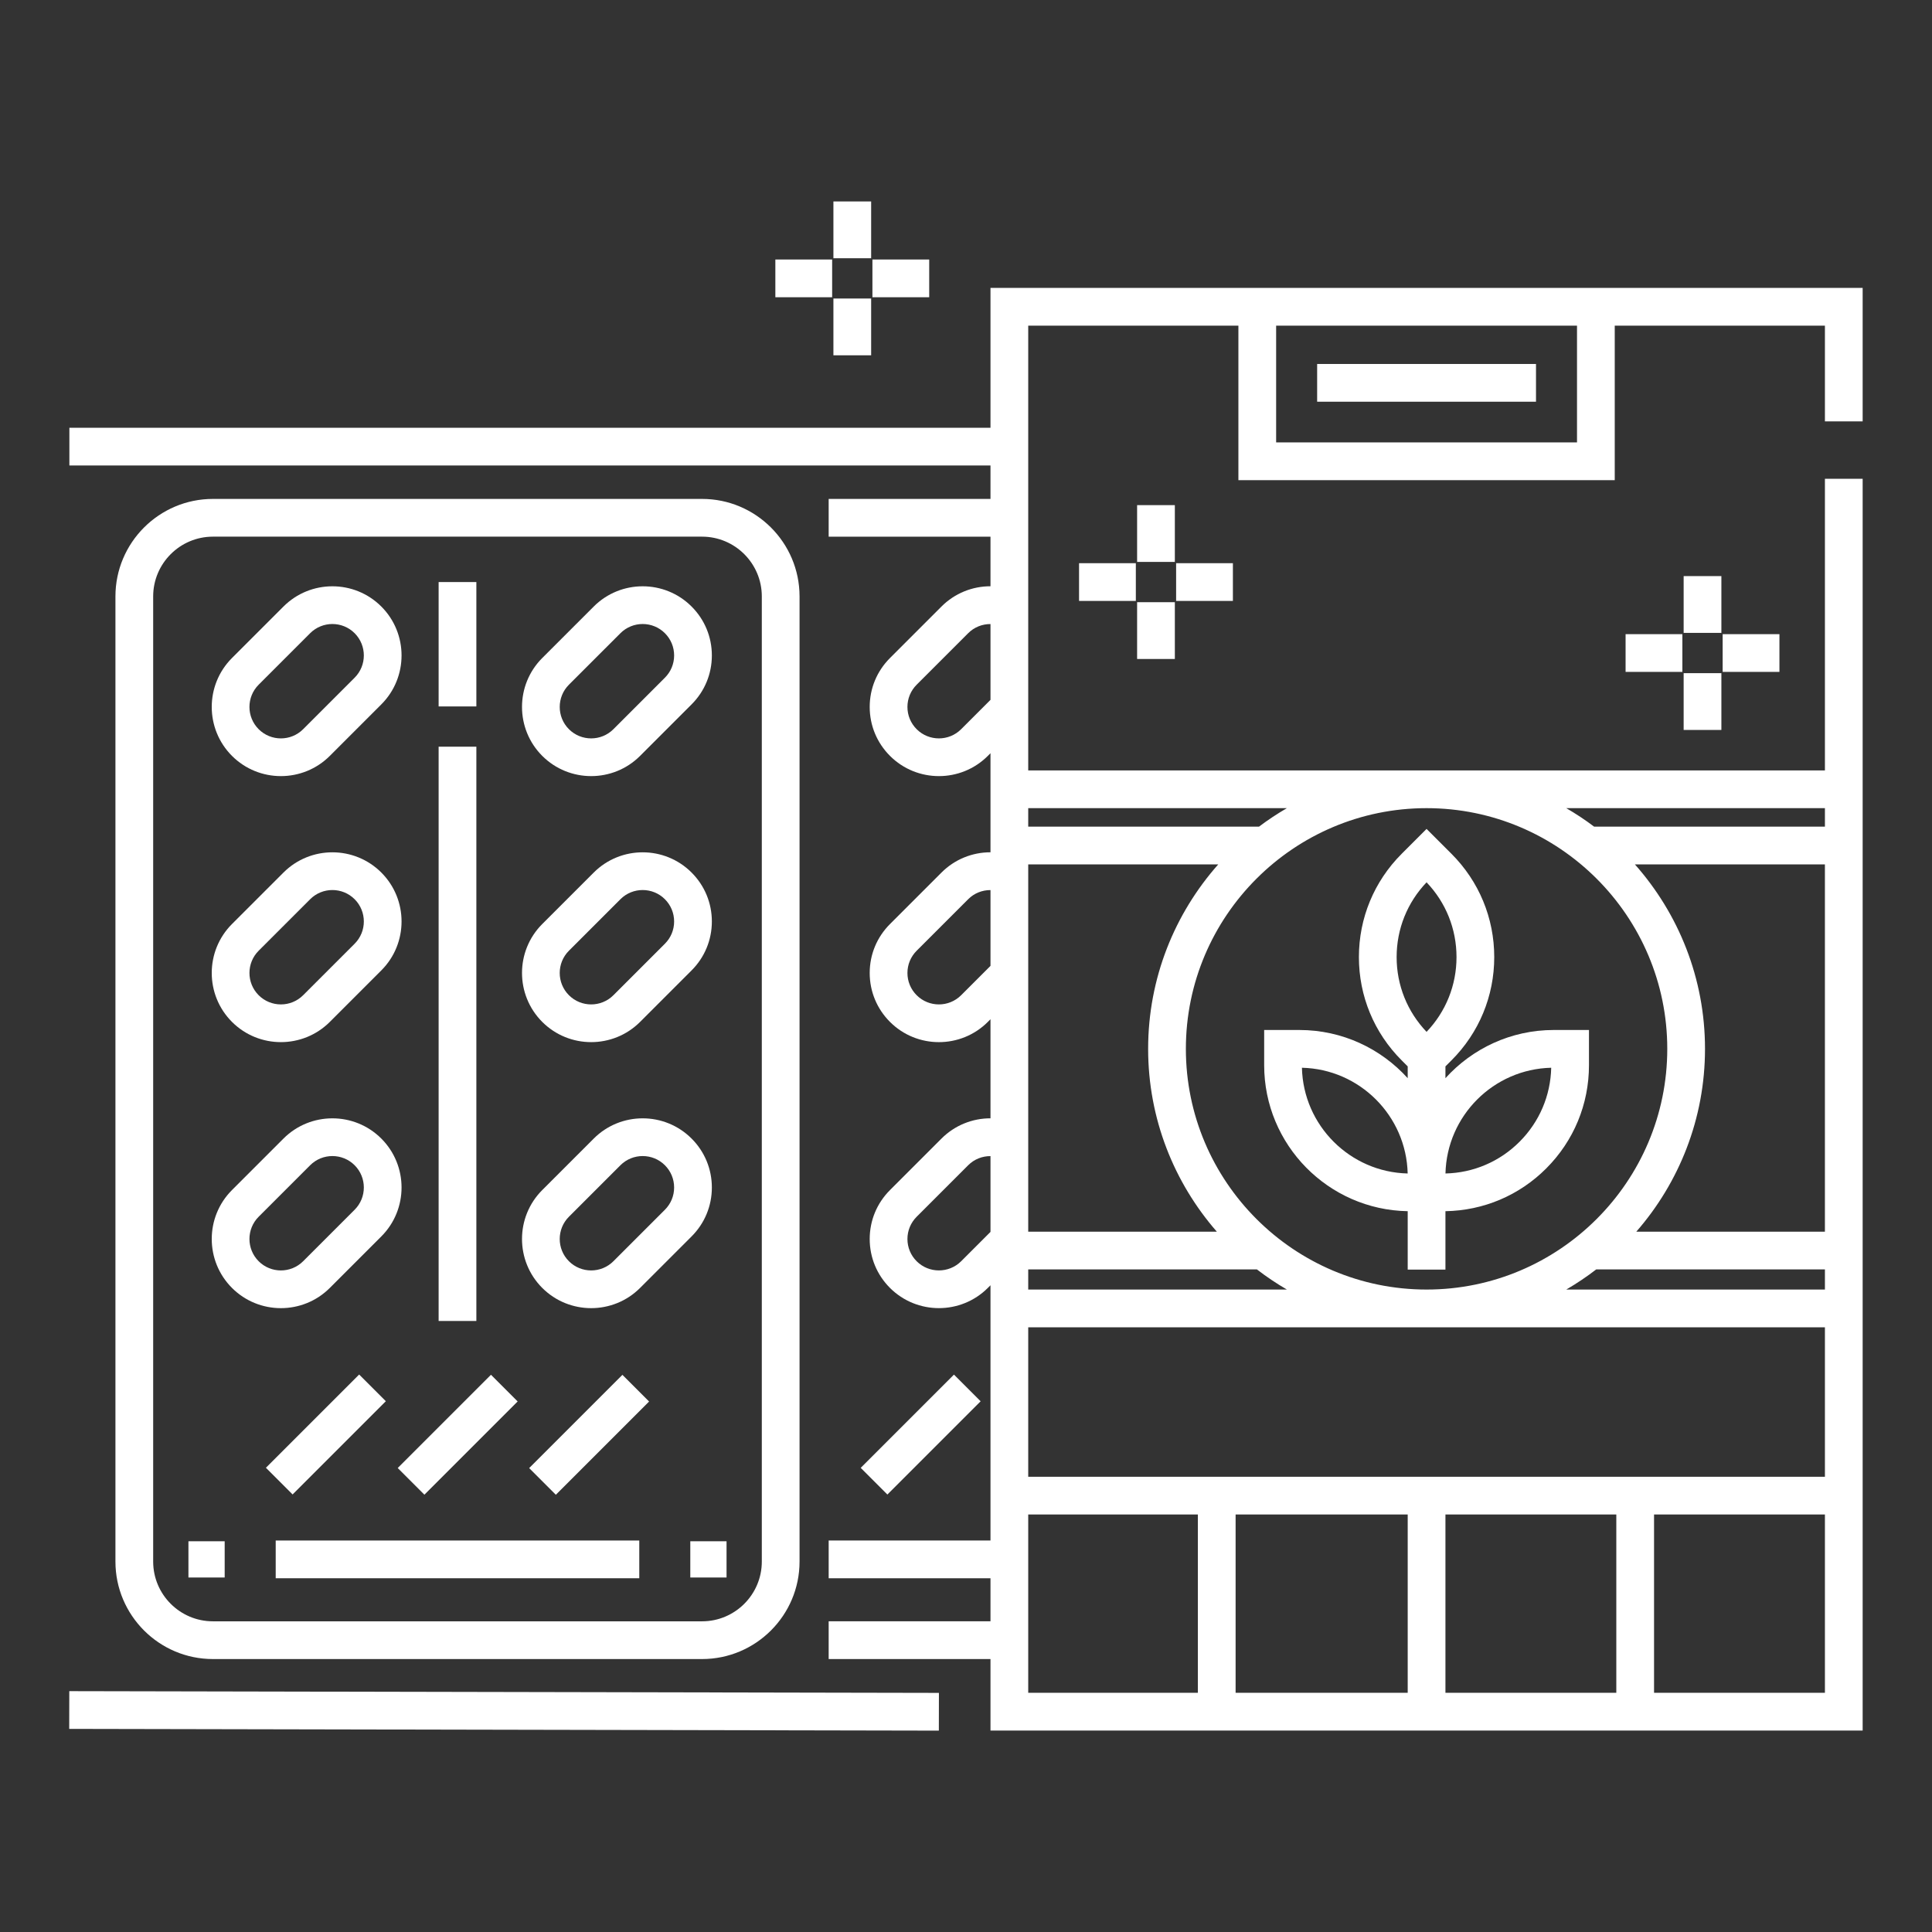<?xml version="1.0" encoding="UTF-8" standalone="no"?>
<svg
   enable-background="new 0 0 512 512"
   height="512px"
   id="Herbal_x5F_medicines"
   version="1.1"
   viewBox="0 0 512 512"
   width="512px"
   xml:space="preserve"
   sodipodi:docname="4042271_healthy life_herb_herbal_homeopathy_medicine_icon.svg"
   inkscape:version="1.2 (dc2aedaf03, 2022-05-15)"
   xmlns:inkscape="http://www.inkscape.org/namespaces/inkscape"
   xmlns:sodipodi="http://sodipodi.sourceforge.net/DTD/sodipodi-0.dtd"
   xmlns="http://www.w3.org/2000/svg"
   xmlns:svg="http://www.w3.org/2000/svg"><rect x="0" y="0" width="512" height="512" fill="#333333" stroke="none"/><defs
     id="defs79" /><sodipodi:namedview
     id="namedview77"
     pagecolor="#ffffff"
     bordercolor="#000000"
     borderopacity="0.25"
     inkscape:showpageshadow="2"
     inkscape:pageopacity="0.0"
     inkscape:pagecheckerboard="0"
     inkscape:deskcolor="#d1d1d1"
     showgrid="false"
     inkscape:zoom="0.4609375"
     inkscape:cx="256"
     inkscape:cy="256"
     inkscape:window-width="1920"
     inkscape:window-height="1129"
     inkscape:window-x="-8"
     inkscape:window-y="-8"
     inkscape:window-maximized="1"
     inkscape:current-layer="Herbal_x5F_medicines" /><g
     id="g74"
     style="fill:#ffffff;fill-opacity:1"><g
       id="g72"
       style="fill:#ffffff;fill-opacity:1"><g
         id="g34"
         style="fill:#ffffff;fill-opacity:1"><rect
           height="9.604"
           width="9.605"
           x="182.938"
           y="408.45"
           id="rect2"
           style="fill:#ffffff;fill-opacity:1" /><rect
           height="9.604"
           width="9.604"
           x="49.938"
           y="408.45"
           id="rect4"
           style="fill:#ffffff;fill-opacity:1" /><path
           d="M56.428,132.219c-14.246,0-25.836,11.59-25.836,25.836v255.774c0,14.246,11.59,25.836,25.836,25.836h129.625     c14.246,0,25.836-11.59,25.836-25.836V158.055c0-14.246-11.59-25.836-25.836-25.836H56.428z M201.889,158.055v255.774     c0,8.731-7.104,15.836-15.836,15.836H56.428c-8.732,0-15.836-7.104-15.836-15.836V158.055c0-8.732,7.104-15.836,15.836-15.836     h129.625C194.786,142.219,201.889,149.322,201.889,158.055z"
           id="path6"
           style="fill:#ffffff;fill-opacity:1" /><path
           d="M74.44,205.677c4.696,0,9.392-1.787,12.966-5.361l13.647-13.648c7.149-7.149,7.149-18.781,0-25.931     c-7.147-7.148-18.78-7.15-25.93,0l-13.649,13.647c-7.148,7.149-7.148,18.782,0.001,25.932     C65.049,203.89,69.745,205.677,74.44,205.677z M68.545,181.455l13.648-13.647c1.625-1.625,3.76-2.438,5.895-2.438     s4.27,0.813,5.895,2.438c3.25,3.25,3.25,8.538,0,11.788l-13.647,13.648c-3.252,3.252-8.538,3.251-11.79,0     C65.295,189.994,65.295,184.705,68.545,181.455z"
           id="path8"
           style="fill:#ffffff;fill-opacity:1" /><path
           d="M157.348,160.736l-13.649,13.647c-7.148,7.149-7.148,18.782,0.001,25.932c3.575,3.574,8.271,5.361,12.966,5.361     s9.391-1.787,12.965-5.361l13.647-13.648c3.464-3.463,5.372-8.067,5.372-12.966c0-4.897-1.908-9.502-5.372-12.965     C176.131,153.588,164.499,153.586,157.348,160.736z M176.208,179.596l-13.647,13.648c-3.25,3.25-8.538,3.25-11.79,0     c-3.25-3.25-3.25-8.539,0-11.789l13.648-13.647c1.625-1.625,3.76-2.438,5.895-2.438s4.27,0.813,5.895,2.438     c1.574,1.574,2.442,3.668,2.442,5.894C178.65,175.928,177.782,178.021,176.208,179.596z"
           id="path10"
           style="fill:#ffffff;fill-opacity:1" /><path
           d="M87.406,341.312l13.647-13.647c7.149-7.149,7.149-18.782,0-25.932c-7.147-7.148-18.78-7.15-25.93,0l-13.648,13.648     c-7.149,7.148-7.149,18.781,0,25.931c3.574,3.575,8.27,5.362,12.965,5.362C79.136,346.674,83.832,344.887,87.406,341.312z      M68.545,322.451l13.648-13.647c1.625-1.625,3.76-2.438,5.895-2.438s4.27,0.813,5.895,2.438c3.25,3.25,3.25,8.539,0,11.789     L80.335,334.24c-3.252,3.252-8.538,3.25-11.79,0C65.295,330.99,65.295,325.701,68.545,322.451z"
           id="path12"
           style="fill:#ffffff;fill-opacity:1" /><path
           d="M143.7,341.312c3.575,3.574,8.271,5.361,12.966,5.361s9.391-1.787,12.965-5.361l13.647-13.647     c3.464-3.463,5.372-8.068,5.372-12.966s-1.908-9.503-5.372-12.966c-7.146-7.148-18.779-7.15-25.93,0L143.7,315.381     C136.55,322.529,136.55,334.162,143.7,341.312z M150.77,322.451l13.648-13.647c1.625-1.625,3.76-2.438,5.895-2.438     s4.27,0.813,5.895,2.438c1.574,1.575,2.442,3.668,2.442,5.895s-0.868,4.319-2.442,5.895L162.56,334.24     c-3.25,3.25-8.538,3.25-11.79,0C147.52,330.99,147.52,325.701,150.77,322.451z"
           id="path14"
           style="fill:#ffffff;fill-opacity:1" /><path
           d="M75.124,231.234l-13.648,13.647c-7.149,7.149-7.149,18.782,0,25.932c3.574,3.575,8.27,5.362,12.965,5.362     c4.696,0,9.392-1.787,12.966-5.362l13.647-13.647c7.149-7.149,7.149-18.782,0-25.932     C93.906,224.087,82.273,224.085,75.124,231.234z M93.983,250.095l-13.647,13.647c-3.25,3.25-8.539,3.252-11.789,0     c-3.251-3.25-3.251-8.539-0.001-11.789l13.648-13.647c1.625-1.625,3.76-2.438,5.895-2.438s4.27,0.813,5.895,2.438     C97.233,241.556,97.233,246.845,93.983,250.095z"
           id="path16"
           style="fill:#ffffff;fill-opacity:1" /><path
           d="M156.666,276.175c4.695,0,9.391-1.787,12.965-5.361l13.647-13.647c3.464-3.464,5.372-8.068,5.372-12.966     s-1.908-9.503-5.372-12.966c-7.146-7.147-18.779-7.149-25.93,0L143.7,244.882c-7.149,7.149-7.149,18.782,0,25.932     C147.275,274.388,151.97,276.175,156.666,276.175z M150.77,251.953l13.648-13.647c1.625-1.625,3.76-2.438,5.895-2.438     s4.27,0.813,5.895,2.438c1.574,1.575,2.442,3.668,2.442,5.895s-0.868,4.319-2.442,5.895l-13.647,13.647     c-3.252,3.251-8.539,3.25-11.789,0C147.52,260.492,147.52,255.203,150.77,251.953z"
           id="path18"
           style="fill:#ffffff;fill-opacity:1" /><rect
           height="152.191"
           width="10"
           x="116.241"
           y="197.881"
           id="rect20"
           style="fill:#ffffff;fill-opacity:1" /><rect
           height="32.963"
           width="10"
           x="116.241"
           y="154.251"
           id="rect22"
           style="fill:#ffffff;fill-opacity:1" /><rect
           height="10"
           width="96.354"
           x="73.063"
           y="408.253"
           id="rect24"
           style="fill:#ffffff;fill-opacity:1" /><rect
           height="10"
           transform="matrix(-0.707 0.707 -0.707 -0.707 475.806 563.295)"
           width="34.952"
           x="103.765"
           y="375.19"
           id="rect26"
           style="fill:#ffffff;fill-opacity:1" /><rect
           height="34.952"
           transform="matrix(-0.707 -0.707 0.707 -0.707 -2.255 759.446)"
           width="10"
           x="151.174"
           y="362.714"
           id="rect28"
           style="fill:#ffffff;fill-opacity:1" /><rect
           height="34.952"
           transform="matrix(0.707 0.707 -0.707 0.707 294.136 50.341)"
           width="10"
           x="81.307"
           y="362.714"
           id="rect30"
           style="fill:#ffffff;fill-opacity:1" /><rect
           height="10"
           transform="matrix(0.707 -0.707 0.707 0.707 -197.353 283.927)"
           width="34.952"
           x="226.577"
           y="375.19"
           id="rect32"
           style="fill:#ffffff;fill-opacity:1" /></g><path
         d="M262.49,132.221h-42.884v10h42.884v13.144c-4.785-0.008-9.475,1.851-12.986,5.37l-13.649,13.65    c-3.466,3.465-5.375,8.069-5.375,12.966c0,4.896,1.909,9.5,5.375,12.966c3.574,3.574,8.27,5.361,12.965,5.361    s9.391-1.787,12.965-5.361l0.705-0.705v4.558v14.905v6.79c-4.785-0.008-9.475,1.851-12.986,5.37l-13.649,13.65    c-3.466,3.465-5.375,8.069-5.375,12.965c0,4.896,1.909,9.501,5.375,12.967c3.574,3.574,8.27,5.361,12.965,5.361    s9.391-1.787,12.965-5.361l0.705-0.705v26.253c-4.785-0.009-9.475,1.851-12.986,5.37l-13.649,13.65    c-3.466,3.465-5.375,8.069-5.375,12.965c0,4.896,1.909,9.501,5.378,12.97c3.573,3.565,8.267,5.349,12.961,5.349    s9.39-1.783,12.966-5.352l0.705-0.705v11.133v39.608v16.9h-42.883v10h42.883v11.407h-42.884v10h42.884v18.953h231.133v-67.261    v-39.608V204.169v-77.288h-10v77.288H272.49V86.301h55.699v40.945h99.734V86.301h55.699v25.364h10V76.301h-65.699h-99.734H262.49    v37.057H18.386v10H262.49V132.221z M423.012,336.41h60.611v5.334h-68.547C417.84,340.135,420.49,338.354,423.012,336.41z     M483.619,326.41h-49.984c11.326-12.975,18.209-29.92,18.209-48.453c0-18.738-7.031-35.855-18.58-48.883h50.355V326.41z     M441.844,277.957c0,35.172-28.615,63.787-63.787,63.787c-35.174,0-63.789-28.615-63.789-63.787    c0-35.173,28.615-63.788,63.789-63.788C413.229,214.169,441.844,242.784,441.844,277.957z M272.49,336.41H333.1    c2.521,1.943,5.172,3.725,7.936,5.334H272.49V336.41z M304.268,277.957c0,18.533,6.885,35.479,18.209,48.453H272.49v-97.336    h50.359C311.301,242.102,304.268,259.219,304.268,277.957z M254.714,263.744c-3.25,3.25-8.539,3.25-11.789,0    c-1.577-1.576-2.445-3.67-2.445-5.895c0-2.224,0.868-4.317,2.445-5.894l13.655-13.654c1.596-1.601,3.73-2.428,5.91-2.421v20.089    L254.714,263.744z M254.717,334.241c-3.251,3.245-8.543,3.245-11.792,0.003c-1.577-1.576-2.445-3.67-2.445-5.895    s0.868-4.317,2.445-5.895l13.655-13.654c1.596-1.6,3.73-2.427,5.91-2.42v20.088L254.717,334.241z M272.49,401.353h44.959v47.261    H272.49V401.353z M428.34,401.353v47.261h-45.283v-47.261H428.34z M373.057,448.613h-45.607v-47.261h45.607V448.613z     M483.623,448.613H438.34v-47.261h45.283V448.613z M483.623,391.353H272.49v-39.608h211.133V391.353z M483.623,214.169v4.905    h-61.158c-2.355-1.781-4.826-3.413-7.389-4.905H483.623z M341.035,214.169c-2.563,1.492-5.033,3.124-7.389,4.905H272.49v-4.905    H341.035z M417.924,86.301v30.945h-79.734V86.301H417.924z M254.714,193.245c-3.25,3.25-8.539,3.25-11.789,0    c-1.577-1.577-2.445-3.67-2.445-5.895s0.868-4.318,2.445-5.895l13.655-13.654c1.596-1.601,3.73-2.428,5.91-2.421v20.089    L254.714,193.245z"
         id="path36"
         style="fill:#ffffff;fill-opacity:1" /><rect
         height="10"
         transform="matrix(1 0.002 -0.002 1 0.873 -0.256)"
         width="230.462"
         x="18.386"
         y="448.392"
         id="rect38"
         style="fill:#ffffff;fill-opacity:1" /><path
         d="M371.461,226.265c-7.311,7.312-11.338,17.033-11.338,27.373s4.027,20.062,11.338,27.372l1.596,1.596v3.126    c-7.09-7.84-17.334-12.774-28.711-12.774h-9.328v9.327c0,21.12,17.004,38.331,38.039,38.693v0.017v15.467h10v-15.467v-0.016    c10.088-0.172,19.547-4.17,26.699-11.322c7.313-7.312,11.34-17.032,11.338-27.372v-9.327h-9.326    c-11.377,0-21.623,4.935-28.711,12.774v-3.126l1.596-1.596c7.311-7.311,11.338-17.032,11.338-27.372s-4.027-20.062-11.338-27.373    l-6.598-6.594L371.461,226.265z M345.025,282.965c15.293,0.356,27.664,12.73,28.023,28.021    C357.756,310.629,345.383,298.256,345.025,282.965z M411.086,282.965c-0.17,7.414-3.139,14.358-8.4,19.621    c-5.262,5.262-12.207,8.23-19.621,8.4C383.422,295.693,395.793,283.321,411.086,282.965z M385.99,253.638    c0,7.442-2.813,14.451-7.934,19.815c-5.121-5.364-7.934-12.373-7.934-19.815c0-7.441,2.813-14.451,7.934-19.815    C383.178,239.187,385.99,246.196,385.99,253.638z"
         id="path40"
         style="fill:#ffffff;fill-opacity:1" /><rect
         height="10"
         width="58"
         x="349.057"
         y="96.457"
         id="rect42"
         style="fill:#ffffff;fill-opacity:1" /><g
         id="g52"
         style="fill:#ffffff;fill-opacity:1"><rect
           height="15.048"
           width="10"
           x="220.864"
           y="53.387"
           id="rect44"
           style="fill:#ffffff;fill-opacity:1" /><rect
           height="15.048"
           width="10"
           x="220.864"
           y="79.11"
           id="rect46"
           style="fill:#ffffff;fill-opacity:1" /><rect
           height="10"
           width="15.048"
           x="205.478"
           y="68.772"
           id="rect48"
           style="fill:#ffffff;fill-opacity:1" /><rect
           height="10"
           width="15.048"
           x="231.202"
           y="68.772"
           id="rect50"
           style="fill:#ffffff;fill-opacity:1" /></g><g
         id="g70"
         style="fill:#ffffff;fill-opacity:1"><rect
           height="15.048"
           width="10"
           x="301.346"
           y="133.865"
           id="rect54"
           style="fill:#ffffff;fill-opacity:1" /><rect
           height="15.048"
           width="10"
           x="301.346"
           y="159.589"
           id="rect56"
           style="fill:#ffffff;fill-opacity:1" /><rect
           height="10"
           width="15.049"
           x="285.959"
           y="149.251"
           id="rect58"
           style="fill:#ffffff;fill-opacity:1" /><rect
           height="10"
           width="15.047"
           x="311.684"
           y="149.251"
           id="rect60"
           style="fill:#ffffff;fill-opacity:1" /><rect
           height="15.048"
           width="10"
           x="446.184"
           y="152.673"
           id="rect62"
           style="fill:#ffffff;fill-opacity:1" /><rect
           height="15.048"
           width="10"
           x="446.184"
           y="178.396"
           id="rect64"
           style="fill:#ffffff;fill-opacity:1" /><rect
           height="10"
           width="15.049"
           x="430.797"
           y="168.059"
           id="rect66"
           style="fill:#ffffff;fill-opacity:1" /><rect
           height="10"
           width="15.047"
           x="456.521"
           y="168.059"
           id="rect68"
           style="fill:#ffffff;fill-opacity:1" /></g></g></g></svg>
